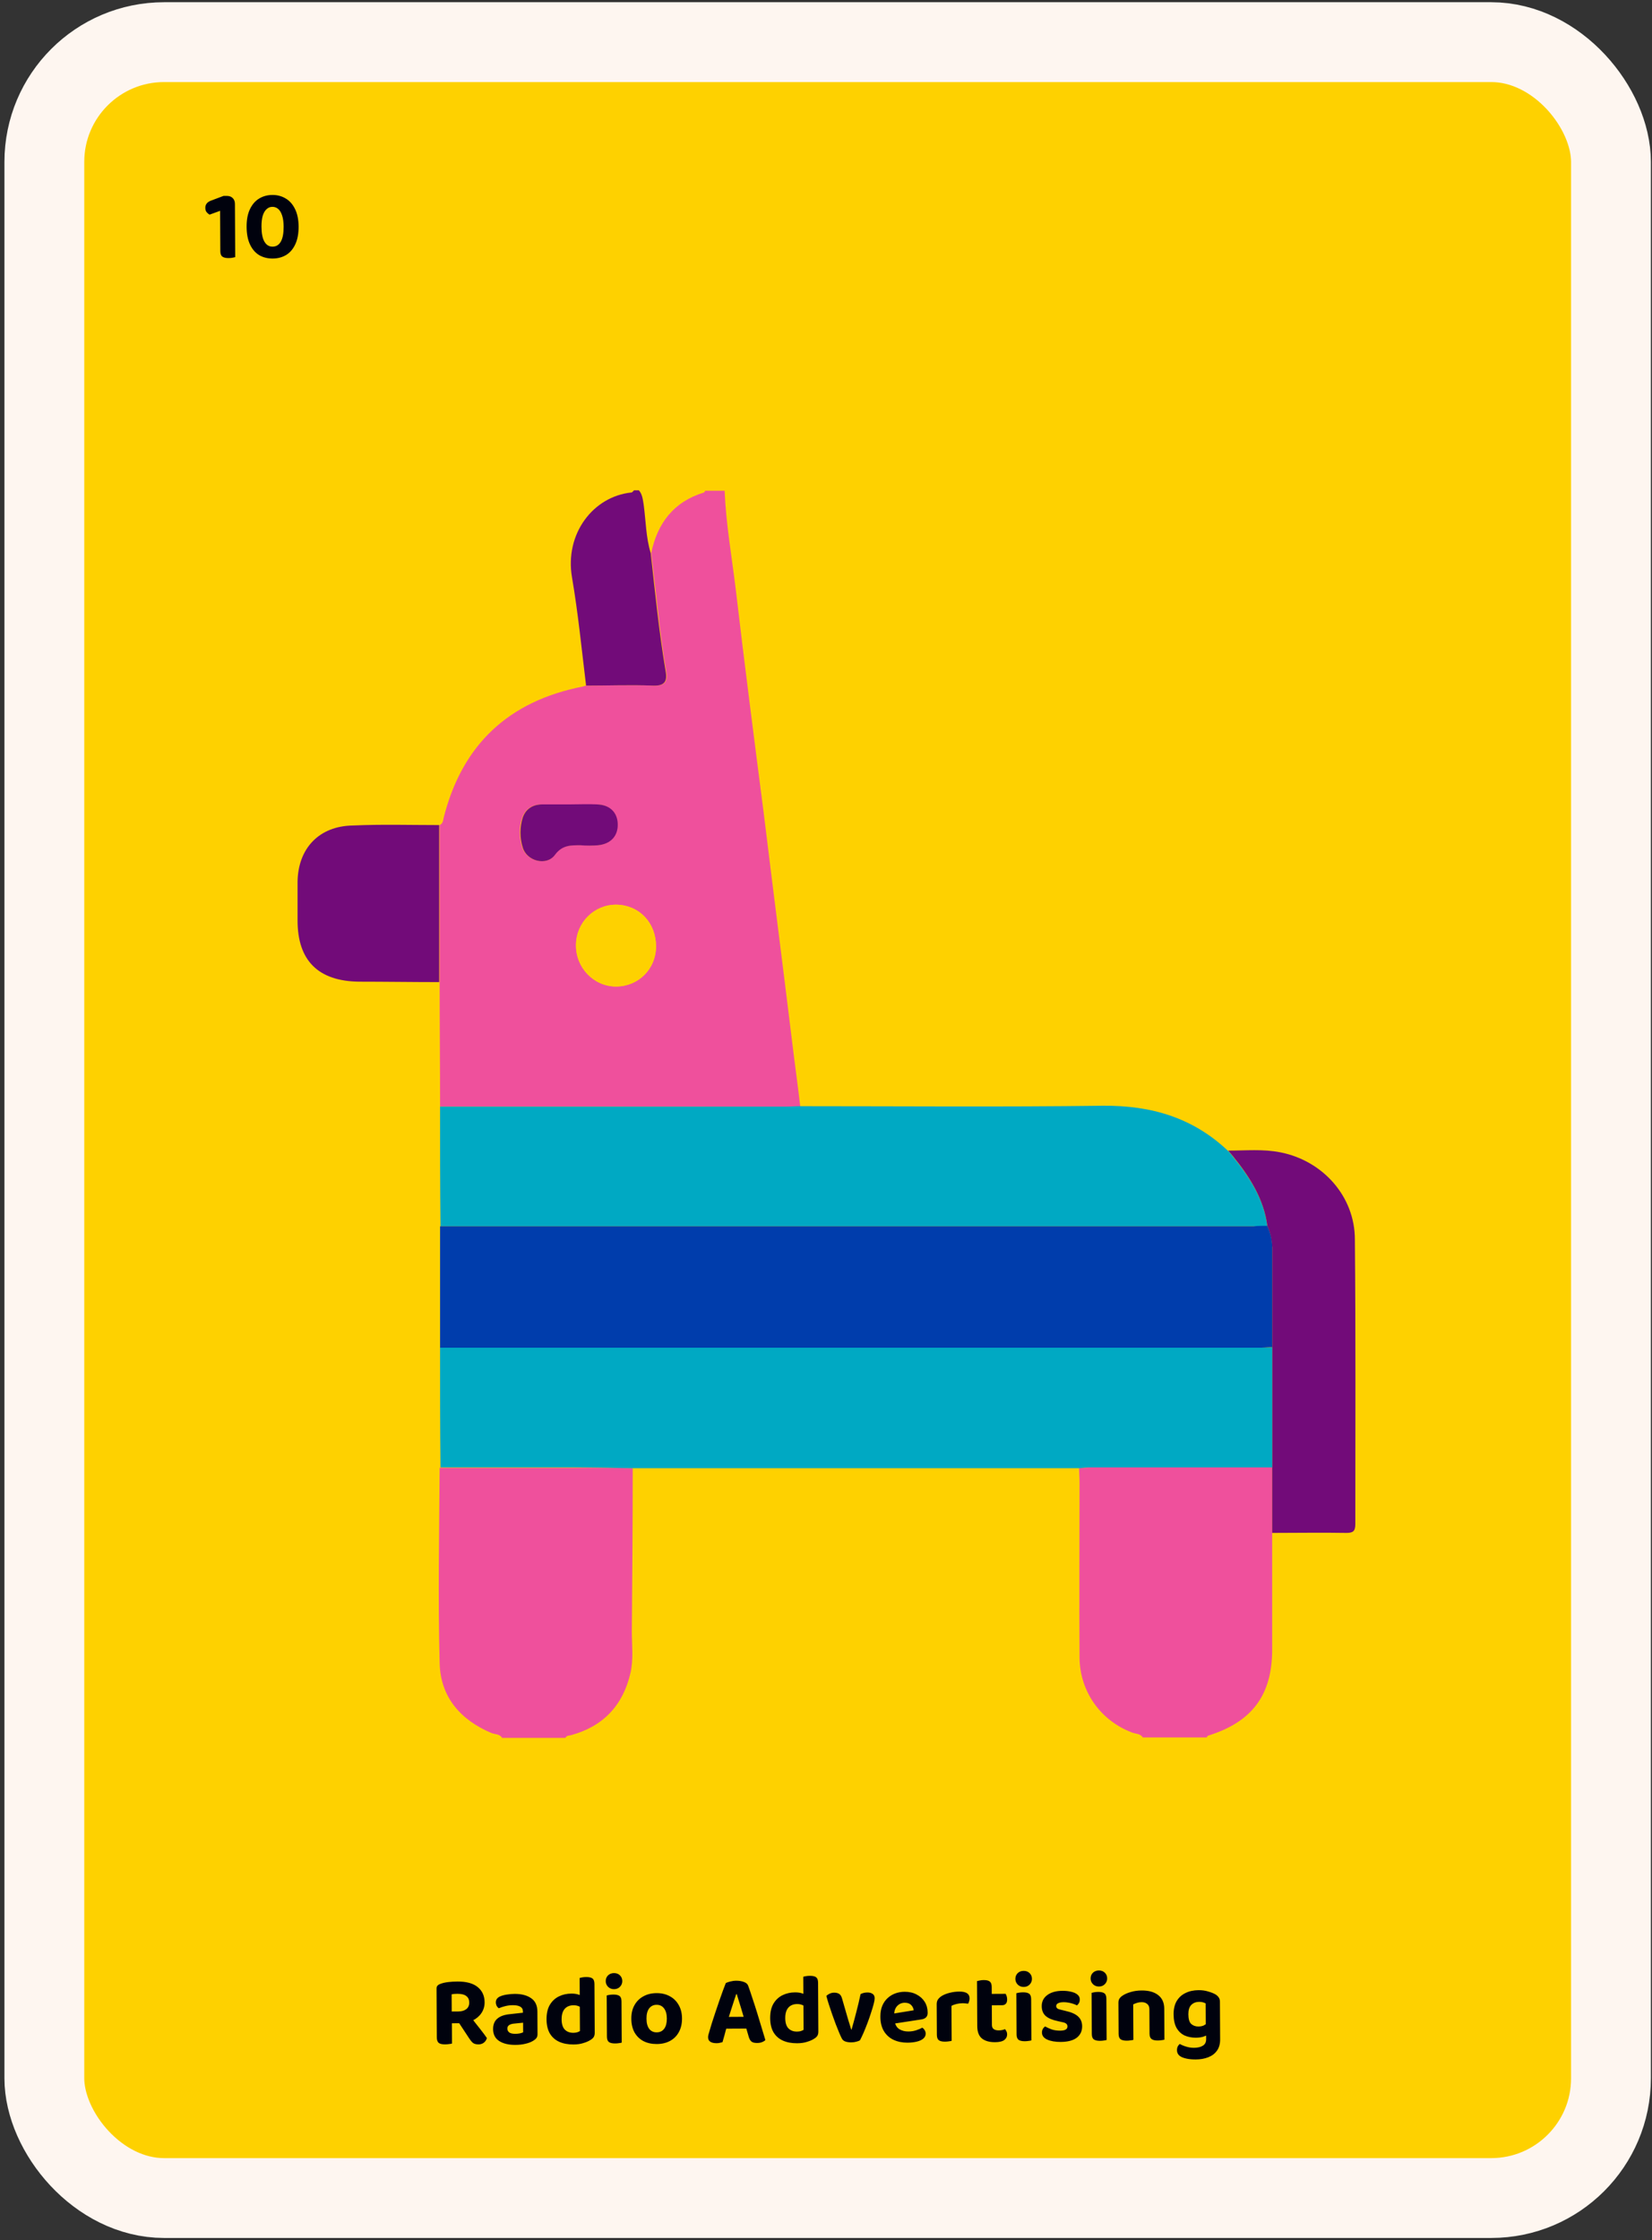 <svg width="298" height="404" viewBox="0 0 298 404" fill="none" xmlns="http://www.w3.org/2000/svg">
<rect x="0" y="0" width="298" height="404" fill="#333333" stroke="none"/>
<rect x="8" y="7.601" width="282.6" height="388.8" rx="21.6" fill="#FED100"/>
<path d="M42.416 43.638L39.734 43.652L39.704 38.018L37.799 38.713C37.619 38.605 37.444 38.456 37.275 38.265C37.118 38.074 37.038 37.811 37.037 37.475C37.033 36.839 37.415 36.393 38.181 36.136L40.319 35.333L40.913 35.33C41.357 35.327 41.712 35.457 41.977 35.72C42.243 35.982 42.377 36.336 42.379 36.78L42.416 43.638ZM39.723 41.654L42.405 41.64L42.431 46.373C42.311 46.41 42.144 46.447 41.928 46.484C41.712 46.521 41.478 46.541 41.226 46.542C40.722 46.545 40.349 46.457 40.109 46.278C39.868 46.099 39.746 45.77 39.743 45.29L39.723 41.654ZM51.163 40.872C51.159 40.08 51.072 39.42 50.901 38.893C50.73 38.354 50.494 37.953 50.192 37.691C49.891 37.429 49.536 37.299 49.128 37.301C48.732 37.303 48.385 37.443 48.086 37.721C47.788 37.986 47.556 38.383 47.391 38.912C47.238 39.441 47.163 40.102 47.168 40.894C47.174 42.094 47.353 42.993 47.704 43.591C48.056 44.189 48.543 44.486 49.167 44.483C49.815 44.479 50.312 44.177 50.656 43.575C51.001 42.973 51.17 42.072 51.163 40.872ZM49.197 46.625C48.273 46.63 47.456 46.424 46.745 46.008C46.047 45.58 45.498 44.941 45.097 44.091C44.696 43.241 44.492 42.18 44.486 40.908C44.479 39.636 44.677 38.579 45.08 37.737C45.484 36.883 46.032 36.244 46.726 35.82C47.432 35.384 48.234 35.164 49.134 35.159C50.022 35.154 50.822 35.366 51.532 35.794C52.242 36.21 52.804 36.843 53.216 37.693C53.641 38.542 53.857 39.597 53.864 40.857C53.87 42.129 53.672 43.192 53.269 44.047C52.877 44.901 52.329 45.546 51.623 45.981C50.918 46.405 50.109 46.62 49.197 46.625Z" fill="#00020D"/>
<path d="M79.385 199.572C79.385 192.114 79.305 184.577 79.305 177.12C79.305 167.678 79.305 158.237 79.305 148.796C79.861 148.558 79.94 148.003 80.019 147.527C83.351 134.278 91.761 126.423 105.169 123.805C105.407 123.726 105.566 123.646 105.804 123.646C109.85 123.646 113.817 123.488 117.863 123.646C119.926 123.726 120.481 122.932 120.164 121.108C118.974 114.047 118.339 106.906 117.466 99.766C118.577 94.371 121.512 90.483 126.987 88.817C127.066 88.817 127.146 88.579 127.225 88.5C128.415 88.5 129.605 88.5 130.716 88.5C130.954 94.45 131.985 100.242 132.699 106.113C134.286 119.679 136.031 133.167 137.777 146.733C139.443 160.379 141.188 173.946 142.854 187.592C143.33 191.559 143.886 195.526 144.362 199.572C143.489 199.572 142.616 199.651 141.744 199.651C120.878 199.572 100.091 199.572 79.385 199.572ZM118.339 170.693C118.339 166.409 115.324 163.236 111.199 163.156C107.232 163.077 103.9 166.33 103.9 170.376C103.82 174.501 107.152 177.913 111.119 177.913C115.166 177.913 118.339 174.739 118.339 170.693ZM102.868 145.067C101.202 145.067 99.536 145.067 97.791 145.067C96.045 145.067 94.776 145.861 94.221 147.447C93.586 149.193 93.665 151.097 94.221 152.842C95.014 155.302 98.584 156.254 100.012 154.191C101.361 152.287 102.948 152.446 104.693 152.446C105.724 152.446 106.756 152.525 107.787 152.446C110.088 152.208 111.437 150.7 111.357 148.558C111.278 146.495 109.929 145.147 107.629 145.067C106.042 145.067 104.455 145.067 102.868 145.067Z" fill="#EF509C"/>
<path d="M206.159 313.34C205.683 312.626 204.889 312.705 204.255 312.467C198.542 310.325 194.814 305.089 194.734 298.98C194.655 288.428 194.734 277.876 194.734 267.404C194.734 266.531 194.655 265.658 194.655 264.786C195.289 264.706 195.924 264.627 196.638 264.627C207.587 264.627 218.535 264.627 229.484 264.627C229.484 268.594 229.484 272.561 229.484 276.528C229.484 283.509 229.484 290.491 229.484 297.473C229.484 305.724 225.834 310.563 217.901 313.023C217.821 313.023 217.742 313.261 217.662 313.34C213.775 313.34 209.967 313.34 206.159 313.34Z" fill="#EF509C"/>
<path d="M114.134 264.786C114.134 274.624 114.055 284.382 113.975 294.22C113.975 296.68 114.293 299.218 113.737 301.678C112.388 307.549 108.818 311.357 102.947 312.944C102.63 313.023 102.233 312.944 101.995 313.42C98.187 313.42 94.379 313.42 90.571 313.42C90.174 312.706 89.302 312.785 88.667 312.547C83.034 310.167 79.464 306.041 79.305 299.932C78.988 288.19 79.226 276.449 79.305 264.707C87.239 264.707 95.172 264.707 103.106 264.707C106.835 264.627 110.484 264.707 114.134 264.786Z" fill="#EF509C"/>
<path d="M117.384 99.765C118.177 106.905 118.891 114.046 120.081 121.107C120.399 122.932 119.844 123.725 117.781 123.646C113.735 123.487 109.768 123.646 105.721 123.646C104.928 117.14 104.293 110.634 103.183 104.129C101.834 96.274 106.991 89.531 113.893 88.817C114.052 88.817 114.211 88.579 114.369 88.42C114.687 88.42 114.925 88.42 115.242 88.42C115.877 89.134 115.956 90.086 116.115 91.038C116.511 93.974 116.511 96.909 117.384 99.765Z" fill="#720B79"/>
<path d="M79.382 199.573C100.169 199.573 120.876 199.573 141.662 199.573C142.535 199.573 143.407 199.494 144.28 199.494C162.528 199.494 180.696 199.652 198.943 199.414C207.671 199.335 215.208 201.556 221.555 207.586C221.872 207.903 222.11 208.221 222.427 208.617C225.442 212.346 227.981 216.234 228.615 221.153C227.822 221.153 227.029 221.153 226.235 221.153C177.284 221.153 128.333 221.153 79.462 221.153C79.382 213.933 79.382 206.713 79.382 199.573Z" fill="#00A9C3"/>
<path d="M228.615 221.072C227.98 216.232 225.442 212.265 222.427 208.537C222.189 208.219 221.872 207.902 221.554 207.505C224.728 207.505 227.822 207.188 230.995 207.822C238.612 209.33 244.403 215.756 244.403 223.531C244.562 240.668 244.482 257.805 244.482 274.862C244.482 276.132 244.086 276.449 242.896 276.449C238.453 276.37 234.01 276.449 229.488 276.449C229.488 272.482 229.488 268.515 229.488 264.549C229.488 257.329 229.488 250.109 229.488 242.889C229.488 236.939 229.488 230.91 229.488 224.959C229.409 223.69 229.17 222.341 228.615 221.072Z" fill="#720B79"/>
<path d="M228.615 221.072C229.171 222.342 229.488 223.69 229.488 225.039C229.488 230.989 229.488 237.019 229.488 242.969C228.854 242.969 228.14 243.049 227.505 243.049C178.157 243.049 128.809 243.049 79.382 243.049C79.382 235.75 79.382 228.451 79.382 221.152C128.333 221.152 177.284 221.152 226.156 221.152C226.949 221.072 227.743 221.072 228.615 221.072Z" fill="#003DAC"/>
<path d="M79.382 243.048C128.73 243.048 178.078 243.048 227.505 243.048C228.14 243.048 228.854 243.048 229.488 242.969C229.488 250.188 229.488 257.408 229.488 264.628C218.54 264.628 207.591 264.628 196.643 264.628C196.008 264.628 195.373 264.707 194.659 264.786C167.843 264.786 141.027 264.786 114.211 264.786C110.562 264.707 106.912 264.628 103.263 264.628C95.329 264.628 87.395 264.628 79.462 264.628C79.382 257.408 79.382 250.268 79.382 243.048Z" fill="#00A9C3"/>
<path d="M79.223 148.794C79.223 158.235 79.223 167.676 79.223 177.117C74.383 177.117 69.544 177.038 64.783 177.038C57.405 176.959 53.676 173.23 53.676 166.01C53.676 163.709 53.676 161.329 53.676 159.028C53.756 152.999 57.564 148.953 63.673 148.873C68.83 148.635 74.066 148.794 79.223 148.794Z" fill="#720B79"/>
<path d="M118.339 170.691C118.339 174.738 115.165 177.911 111.119 177.911C107.073 177.911 103.82 174.5 103.899 170.374C103.979 166.407 107.232 163.154 111.198 163.154C115.324 163.234 118.339 166.407 118.339 170.691Z" fill="#FED100"/>
<path d="M102.864 145.065C104.451 145.065 106.117 144.985 107.704 145.065C110.005 145.144 111.353 146.493 111.433 148.555C111.512 150.777 110.163 152.205 107.863 152.443C106.831 152.522 105.8 152.522 104.768 152.443C102.944 152.443 101.436 152.364 100.087 154.188C98.58 156.251 95.01 155.299 94.296 152.84C93.741 151.094 93.741 149.19 94.296 147.445C94.851 145.858 96.121 145.065 97.866 145.065C99.453 145.065 101.119 145.065 102.864 145.065Z" fill="#720B79"/>
<path d="M81.486 362.762L82.656 362.755C83.256 362.752 83.736 362.617 84.094 362.351C84.465 362.073 84.648 361.67 84.646 361.142C84.643 360.626 84.467 360.237 84.117 359.975C83.768 359.701 83.233 359.566 82.513 359.57C82.309 359.571 82.123 359.578 81.955 359.591C81.787 359.604 81.625 359.629 81.469 359.666L81.486 362.762ZM82.92 364.878L78.78 364.9L78.746 358.618C78.745 358.39 78.81 358.21 78.941 358.077C79.072 357.945 79.246 357.842 79.461 357.769C79.856 357.622 80.318 357.518 80.846 357.455C81.385 357.392 81.943 357.359 82.519 357.356C84.139 357.347 85.359 357.683 86.178 358.362C86.998 359.03 87.411 359.945 87.418 361.109C87.421 361.829 87.227 362.478 86.834 363.057C86.453 363.623 85.921 364.07 85.239 364.397C84.569 364.713 83.796 364.873 82.92 364.878ZM82.412 364.233L84.857 363.643C85.135 364.026 85.419 364.402 85.709 364.773C86.011 365.143 86.295 365.502 86.561 365.848C86.839 366.195 87.087 366.517 87.305 366.816C87.522 367.103 87.697 367.348 87.831 367.551C87.725 367.912 87.534 368.195 87.259 368.4C86.984 368.594 86.673 368.692 86.325 368.693C85.881 368.696 85.538 368.602 85.297 368.411C85.068 368.208 84.851 367.945 84.645 367.623L82.412 364.233ZM78.774 363.874L81.51 363.86L81.536 368.539C81.428 368.576 81.254 368.607 81.014 368.632C80.775 368.67 80.529 368.689 80.277 368.69C79.737 368.693 79.352 368.599 79.123 368.409C78.906 368.218 78.796 367.882 78.794 367.402L78.774 363.874ZM92.966 366.785C93.242 366.784 93.512 366.758 93.775 366.709C94.051 366.647 94.249 366.58 94.368 366.508L94.359 364.78L92.848 364.932C92.44 364.958 92.116 365.044 91.877 365.189C91.638 365.334 91.519 365.551 91.52 365.839C91.522 366.127 91.637 366.36 91.866 366.539C92.095 366.706 92.462 366.788 92.966 366.785ZM92.819 359.586C94.067 359.579 95.064 359.838 95.811 360.362C96.558 360.874 96.934 361.676 96.94 362.768L96.962 366.854C96.964 367.154 96.887 367.4 96.732 367.593C96.577 367.774 96.38 367.931 96.141 368.064C95.782 368.282 95.333 368.452 94.793 368.575C94.266 368.71 93.661 368.78 92.977 368.783C91.753 368.79 90.773 368.555 90.039 368.079C89.316 367.603 88.952 366.891 88.947 365.943C88.943 365.127 89.191 364.502 89.693 364.067C90.194 363.62 90.943 363.346 91.938 363.245L94.331 362.98L94.33 362.764C94.328 362.356 94.164 362.063 93.839 361.884C93.526 361.706 93.076 361.619 92.488 361.622C92.032 361.624 91.582 361.681 91.138 361.791C90.707 361.901 90.318 362.03 89.971 362.175C89.826 362.08 89.699 361.937 89.59 361.746C89.493 361.542 89.444 361.332 89.443 361.116C89.44 360.612 89.714 360.245 90.265 360.014C90.612 359.868 91.013 359.764 91.469 359.701C91.937 359.627 92.387 359.588 92.819 359.586ZM104.613 366.29L104.583 360.872L107.247 360.858L107.279 366.617C107.28 366.905 107.222 367.152 107.103 367.356C106.984 367.549 106.793 367.724 106.53 367.882C106.207 368.099 105.782 368.288 105.255 368.446C104.739 368.617 104.14 368.705 103.456 368.708C102.46 368.714 101.595 368.55 100.861 368.218C100.139 367.886 99.579 367.385 99.179 366.715C98.791 366.034 98.595 365.189 98.589 364.181C98.584 363.125 98.777 362.26 99.169 361.585C99.573 360.899 100.117 360.386 100.799 360.047C101.481 359.707 102.236 359.535 103.064 359.53C103.496 359.528 103.88 359.574 104.217 359.668C104.553 359.762 104.83 359.875 105.047 360.005L105.059 362.201C104.89 362.058 104.667 361.928 104.39 361.809C104.114 361.691 103.795 361.632 103.436 361.634C103.016 361.637 102.644 361.729 102.321 361.91C101.998 362.092 101.747 362.369 101.569 362.742C101.392 363.115 101.304 363.59 101.307 364.166C101.312 365.006 101.501 365.623 101.875 366.017C102.261 366.411 102.779 366.606 103.427 366.602C103.691 366.601 103.924 366.57 104.128 366.509C104.332 366.435 104.493 366.363 104.613 366.29ZM107.25 361.38L104.586 361.412L104.561 356.714C104.669 356.677 104.83 356.641 105.046 356.603C105.262 356.566 105.496 356.547 105.748 356.546C106.276 356.543 106.654 356.631 106.883 356.809C107.112 356.988 107.228 357.318 107.231 357.798L107.25 361.38ZM109.265 357.283C109.262 356.875 109.399 356.532 109.673 356.254C109.96 355.977 110.319 355.837 110.751 355.834C111.195 355.832 111.555 355.968 111.833 356.243C112.11 356.517 112.25 356.858 112.253 357.266C112.255 357.662 112.119 358.005 111.844 358.295C111.57 358.584 111.21 358.73 110.767 358.732C110.335 358.735 109.974 358.593 109.684 358.306C109.407 358.02 109.267 357.679 109.265 357.283ZM109.461 363.654L112.125 363.639L112.151 368.373C112.043 368.41 111.881 368.44 111.665 368.466C111.45 368.503 111.216 368.522 110.964 368.523C110.448 368.526 110.069 368.438 109.828 368.26C109.599 368.081 109.484 367.757 109.481 367.289L109.461 363.654ZM112.133 365.025L109.469 365.04L109.441 359.874C109.548 359.837 109.71 359.8 109.926 359.763C110.154 359.726 110.394 359.706 110.646 359.705C111.162 359.702 111.534 359.79 111.763 359.969C111.992 360.136 112.108 360.465 112.111 360.957L112.133 365.025ZM123.026 364.012C123.031 364.948 122.843 365.765 122.463 366.463C122.095 367.149 121.57 367.68 120.888 368.055C120.206 368.431 119.403 368.622 118.479 368.627C117.567 368.632 116.762 368.456 116.064 368.1C115.378 367.731 114.841 367.206 114.453 366.524C114.077 365.83 113.887 365.009 113.882 364.062C113.877 363.114 114.064 362.302 114.445 361.628C114.825 360.942 115.356 360.411 116.038 360.036C116.732 359.648 117.529 359.452 118.429 359.447C119.341 359.442 120.14 359.629 120.826 360.01C121.512 360.378 122.049 360.909 122.437 361.603C122.824 362.285 123.021 363.088 123.026 364.012ZM118.44 361.553C117.876 361.556 117.427 361.774 117.094 362.208C116.772 362.642 116.613 363.255 116.618 364.047C116.622 364.851 116.788 365.468 117.114 365.898C117.44 366.316 117.891 366.524 118.467 366.521C119.043 366.517 119.492 366.299 119.814 365.865C120.135 365.432 120.294 364.819 120.29 364.027C120.285 363.247 120.12 362.642 119.794 362.211C119.467 361.769 119.016 361.55 118.44 361.553ZM132.908 359.638L132.8 359.639C132.682 360.023 132.54 360.45 132.375 360.919C132.221 361.388 132.062 361.881 131.897 362.398C131.732 362.902 131.572 363.407 131.419 363.912L131.104 365.534C131.033 365.762 130.962 366.003 130.892 366.255C130.833 366.507 130.768 366.754 130.698 366.994C130.627 367.235 130.562 367.463 130.504 367.679C130.445 367.896 130.386 368.1 130.327 368.292C130.195 368.329 130.045 368.366 129.877 368.403C129.71 368.452 129.512 368.477 129.284 368.478C128.78 368.481 128.395 368.393 128.13 368.214C127.865 368.036 127.732 367.772 127.73 367.424C127.729 367.28 127.746 367.13 127.782 366.974C127.829 366.818 127.882 366.637 127.941 366.433C128.047 366.037 128.194 365.538 128.383 364.937C128.583 364.336 128.796 363.686 129.02 362.989C129.256 362.28 129.492 361.583 129.729 360.897C129.977 360.212 130.201 359.581 130.402 359.004C130.615 358.426 130.787 357.976 130.917 357.651C131.084 357.542 131.348 357.444 131.707 357.358C132.079 357.26 132.445 357.21 132.805 357.209C133.321 357.206 133.783 357.281 134.192 357.435C134.601 357.577 134.86 357.809 134.97 358.133C135.201 358.768 135.451 359.504 135.72 360.343C136 361.169 136.281 362.038 136.562 362.948C136.843 363.859 137.112 364.745 137.368 365.608C137.637 366.458 137.869 367.225 138.065 367.908C137.934 368.053 137.742 368.174 137.491 368.271C137.239 368.381 136.94 368.436 136.592 368.438C136.1 368.441 135.751 368.353 135.546 368.174C135.341 367.995 135.184 367.726 135.074 367.366L134.487 365.353L134.173 363.825C134.026 363.286 133.873 362.765 133.714 362.262C133.555 361.759 133.409 361.285 133.274 360.842C133.14 360.387 133.018 359.985 132.908 359.638ZM129.9 365.864L130.95 363.735L135.162 363.712L135.534 365.834L129.9 365.864ZM144.954 366.071L144.925 360.653L147.589 360.638L147.62 366.398C147.621 366.686 147.563 366.932 147.444 367.137C147.325 367.33 147.134 367.505 146.871 367.662C146.548 367.88 146.123 368.068 145.596 368.227C145.081 368.398 144.481 368.485 143.797 368.489C142.801 368.494 141.936 368.331 141.202 367.999C140.481 367.667 139.92 367.166 139.52 366.496C139.133 365.814 138.936 364.969 138.93 363.961C138.925 362.905 139.118 362.04 139.51 361.366C139.915 360.68 140.458 360.167 141.14 359.827C141.822 359.488 142.577 359.315 143.405 359.311C143.837 359.309 144.222 359.354 144.558 359.449C144.895 359.543 145.171 359.655 145.388 359.786L145.4 361.982C145.231 361.839 145.008 361.708 144.732 361.59C144.455 361.471 144.137 361.413 143.777 361.415C143.357 361.417 142.985 361.509 142.662 361.691C142.339 361.873 142.089 362.15 141.911 362.523C141.733 362.896 141.645 363.371 141.648 363.947C141.653 364.787 141.842 365.403 142.217 365.797C142.603 366.191 143.12 366.387 143.768 366.383C144.032 366.382 144.266 366.35 144.469 366.289C144.673 366.216 144.834 366.143 144.954 366.071ZM147.591 361.16L144.928 361.193L144.902 356.495C145.01 356.458 145.172 356.421 145.387 356.384C145.603 356.347 145.837 356.328 146.089 356.326C146.617 356.323 146.996 356.411 147.225 356.59C147.453 356.769 147.569 357.098 147.572 357.578L147.591 361.16ZM156.476 359.33C156.848 359.328 157.155 359.41 157.396 359.577C157.648 359.731 157.776 360.001 157.778 360.385C157.779 360.601 157.721 360.937 157.603 361.394C157.486 361.85 157.327 362.379 157.126 362.98C156.937 363.581 156.725 364.195 156.488 364.82C156.251 365.445 156.015 366.034 155.778 366.588C155.541 367.129 155.327 367.58 155.137 367.941C155.006 368.038 154.796 368.123 154.508 368.197C154.221 368.282 153.903 368.326 153.555 368.328C153.147 368.33 152.793 368.278 152.492 368.172C152.204 368.065 151.999 367.898 151.878 367.671C151.744 367.42 151.58 367.067 151.386 366.612C151.191 366.157 150.984 365.642 150.765 365.067C150.546 364.48 150.327 363.875 150.107 363.253C149.888 362.63 149.687 362.031 149.504 361.456C149.321 360.881 149.174 360.378 149.063 359.946C149.219 359.789 149.416 359.656 149.655 359.547C149.907 359.426 150.176 359.364 150.464 359.363C150.836 359.361 151.143 359.437 151.384 359.592C151.624 359.746 151.8 360.039 151.91 360.471L152.736 363.328C152.834 363.664 152.932 363.999 153.029 364.335C153.139 364.67 153.237 364.982 153.322 365.269C153.408 365.557 153.481 365.802 153.542 366.006L153.614 366.005C153.897 365.032 154.18 363.992 154.462 362.887C154.755 361.769 155.014 360.682 155.236 359.625C155.595 359.431 156.008 359.332 156.476 359.33ZM160.474 365.068L160.356 363.269L164.816 362.543C164.79 362.207 164.644 361.895 164.379 361.609C164.113 361.322 163.723 361.18 163.207 361.183C162.667 361.186 162.218 361.375 161.86 361.749C161.502 362.111 161.312 362.628 161.292 363.3L161.389 364.541C161.5 365.201 161.785 365.673 162.243 365.959C162.7 366.232 163.241 366.367 163.865 366.364C164.369 366.361 164.842 366.286 165.286 366.14C165.729 365.994 166.088 365.842 166.363 365.684C166.544 365.791 166.689 365.94 166.798 366.132C166.919 366.323 166.98 366.527 166.981 366.743C166.983 367.103 166.84 367.404 166.554 367.645C166.279 367.887 165.89 368.069 165.387 368.192C164.895 368.314 164.332 368.377 163.696 368.381C162.772 368.386 161.937 368.216 161.191 367.872C160.457 367.528 159.878 367.009 159.454 366.316C159.031 365.622 158.816 364.753 158.81 363.709C158.806 362.941 158.922 362.275 159.159 361.709C159.408 361.144 159.736 360.68 160.142 360.318C160.56 359.944 161.026 359.665 161.541 359.482C162.068 359.299 162.614 359.206 163.178 359.203C164.006 359.199 164.727 359.363 165.341 359.696C165.966 360.016 166.455 360.458 166.806 361.02C167.157 361.582 167.334 362.235 167.338 362.979C167.34 363.351 167.24 363.633 167.037 363.826C166.834 364.02 166.553 364.141 166.193 364.191L160.474 365.068ZM171.634 361.749L171.646 363.999L168.982 364.014L168.968 361.44C168.966 361.104 169.043 360.822 169.197 360.593C169.364 360.352 169.591 360.141 169.878 359.959C170.273 359.717 170.746 359.528 171.297 359.393C171.86 359.246 172.448 359.171 173.06 359.168C174.284 359.161 174.898 359.566 174.902 360.382C174.903 360.574 174.874 360.754 174.815 360.922C174.768 361.09 174.709 361.235 174.638 361.355C174.517 361.332 174.367 361.315 174.187 361.304C174.019 361.28 173.833 361.269 173.629 361.271C173.269 361.273 172.909 361.317 172.55 361.402C172.19 361.488 171.885 361.604 171.634 361.749ZM168.978 363.33L171.642 363.369L171.668 368.049C171.548 368.086 171.38 368.117 171.164 368.142C170.949 368.179 170.715 368.199 170.463 368.2C169.959 368.203 169.586 368.115 169.345 367.936C169.116 367.757 169.001 367.434 168.998 366.966L168.978 363.33ZM176.273 363.29L178.919 363.276L178.93 365.202C178.932 365.538 179.041 365.783 179.258 365.938C179.475 366.093 179.781 366.169 180.177 366.167C180.357 366.166 180.549 366.147 180.753 366.11C180.969 366.061 181.148 366.006 181.292 365.945C181.389 366.052 181.473 366.184 181.546 366.34C181.631 366.495 181.674 366.675 181.675 366.879C181.677 367.287 181.511 367.624 181.177 367.89C180.842 368.155 180.279 368.291 179.487 368.295C178.479 368.3 177.691 368.077 177.125 367.624C176.571 367.171 176.291 366.428 176.285 365.396L176.273 363.29ZM177.957 361.643L177.945 359.591L181.401 359.572C181.462 359.668 181.523 359.806 181.584 359.985C181.645 360.165 181.676 360.363 181.677 360.579C181.679 360.939 181.596 361.203 181.429 361.372C181.274 361.541 181.058 361.626 180.782 361.628L177.957 361.643ZM178.922 363.726L176.276 363.74L176.241 357.278C176.361 357.242 176.528 357.205 176.744 357.168C176.96 357.118 177.188 357.093 177.428 357.092C177.944 357.089 178.316 357.177 178.545 357.356C178.774 357.535 178.89 357.864 178.893 358.344L178.922 363.726ZM183.162 356.881C183.16 356.473 183.296 356.13 183.57 355.852C183.857 355.575 184.216 355.435 184.648 355.433C185.092 355.43 185.453 355.566 185.73 355.841C186.008 356.115 186.148 356.456 186.15 356.864C186.152 357.26 186.016 357.603 185.741 357.893C185.467 358.182 185.108 358.328 184.664 358.331C184.232 358.333 183.871 358.191 183.582 357.904C183.304 357.618 183.164 357.277 183.162 356.881ZM183.359 363.252L186.023 363.237L186.048 367.971C185.94 368.008 185.779 368.039 185.563 368.064C185.347 368.101 185.113 368.12 184.861 368.122C184.345 368.124 183.967 368.036 183.726 367.858C183.497 367.679 183.381 367.356 183.378 366.888L183.359 363.252ZM186.03 364.623L183.366 364.638L183.338 359.472C183.446 359.435 183.608 359.398 183.823 359.361C184.051 359.324 184.291 359.305 184.543 359.303C185.059 359.3 185.432 359.388 185.661 359.567C185.889 359.734 186.005 360.063 186.008 360.555L186.03 364.623ZM195.205 365.419C195.21 366.295 194.883 366.987 194.226 367.495C193.569 367.99 192.61 368.241 191.35 368.248C190.366 368.254 189.555 368.114 188.918 367.83C188.28 367.545 187.96 367.121 187.957 366.557C187.956 366.305 188.008 366.088 188.115 365.908C188.222 365.715 188.36 365.565 188.527 365.456C188.864 365.646 189.255 365.824 189.7 365.989C190.157 366.143 190.673 366.218 191.249 366.215C192.125 366.21 192.562 365.956 192.559 365.452C192.558 365.236 192.479 365.068 192.322 364.949C192.166 364.818 191.907 364.723 191.547 364.665L190.79 364.489C189.829 364.291 189.107 363.982 188.625 363.565C188.154 363.136 187.917 362.549 187.913 361.805C187.909 360.965 188.241 360.297 188.91 359.801C189.591 359.294 190.508 359.037 191.66 359.031C192.236 359.027 192.758 359.085 193.227 359.202C193.708 359.307 194.087 359.479 194.364 359.718C194.641 359.944 194.781 360.232 194.783 360.58C194.784 360.82 194.737 361.03 194.642 361.21C194.547 361.391 194.422 361.542 194.266 361.662C194.134 361.579 193.929 361.49 193.653 361.396C193.388 361.301 193.094 361.225 192.77 361.167C192.457 361.108 192.163 361.08 191.887 361.081C191.455 361.084 191.12 361.145 190.88 361.267C190.641 361.376 190.522 361.551 190.523 361.791C190.524 361.947 190.591 362.084 190.723 362.204C190.868 362.311 191.114 362.4 191.463 362.47L192.184 362.646C193.253 362.88 194.023 363.224 194.493 363.677C194.964 364.119 195.201 364.699 195.205 365.419ZM196.732 356.807C196.73 356.399 196.866 356.056 197.14 355.779C197.427 355.501 197.786 355.361 198.218 355.359C198.662 355.356 199.023 355.492 199.3 355.767C199.578 356.041 199.718 356.383 199.72 356.791C199.722 357.187 199.586 357.529 199.312 357.819C199.037 358.108 198.678 358.254 198.234 358.257C197.802 358.259 197.441 358.117 197.152 357.831C196.874 357.544 196.734 357.203 196.732 356.807ZM196.929 363.178L199.593 363.163L199.618 367.897C199.511 367.934 199.349 367.965 199.133 367.99C198.917 368.027 198.683 368.046 198.431 368.048C197.915 368.051 197.537 367.963 197.296 367.784C197.067 367.605 196.951 367.282 196.948 366.814L196.929 363.178ZM199.6 364.549L196.936 364.564L196.908 359.398C197.016 359.361 197.178 359.325 197.394 359.287C197.621 359.25 197.861 359.231 198.113 359.229C198.629 359.227 199.002 359.315 199.231 359.493C199.46 359.66 199.575 359.99 199.578 360.481L199.6 364.549ZM210.018 362.261L210.027 363.953L207.345 363.967L207.337 362.365C207.334 361.921 207.201 361.598 206.935 361.396C206.682 361.181 206.346 361.075 205.926 361.077C205.626 361.079 205.35 361.122 205.098 361.207C204.847 361.281 204.619 361.372 204.416 361.481L204.429 363.983L201.766 363.998L201.75 361.19C201.749 360.89 201.807 360.643 201.926 360.451C202.057 360.246 202.242 360.065 202.481 359.908C202.864 359.642 203.355 359.423 203.954 359.252C204.553 359.068 205.212 358.975 205.932 358.971C207.228 358.964 208.232 359.246 208.943 359.819C209.654 360.379 210.012 361.193 210.018 362.261ZM201.761 363.17L204.425 363.155L204.451 367.871C204.331 367.908 204.163 367.939 203.947 367.964C203.731 368.001 203.497 368.02 203.245 368.022C202.741 368.024 202.369 367.936 202.128 367.758C201.899 367.579 201.783 367.256 201.781 366.788L201.761 363.17ZM207.341 363.139L210.023 363.125L210.049 367.841C209.929 367.877 209.761 367.908 209.545 367.933C209.329 367.971 209.095 367.99 208.843 367.991C208.339 367.994 207.967 367.906 207.726 367.727C207.485 367.549 207.363 367.225 207.361 366.757L207.341 363.139ZM215.702 367.486C214.994 367.49 214.334 367.361 213.72 367.101C213.119 366.828 212.63 366.381 212.255 365.759C211.891 365.125 211.707 364.298 211.701 363.278C211.696 362.33 211.878 361.537 212.246 360.899C212.627 360.249 213.158 359.76 213.84 359.432C214.523 359.092 215.314 358.92 216.214 358.915C216.862 358.911 217.462 358.998 218.015 359.175C218.58 359.34 219.019 359.524 219.332 359.726C219.549 359.869 219.724 360.042 219.857 360.245C219.99 360.437 220.057 360.682 220.059 360.982L220.09 366.634L217.516 366.648L217.487 361.302C217.354 361.231 217.192 361.166 217 361.107C216.819 361.048 216.591 361.019 216.315 361.02C215.739 361.024 215.266 361.206 214.896 361.568C214.538 361.93 214.361 362.495 214.365 363.263C214.37 364.103 214.541 364.684 214.879 365.006C215.228 365.316 215.661 365.47 216.177 365.467C216.573 365.465 216.903 365.397 217.166 365.264C217.429 365.118 217.657 364.961 217.848 364.792L217.931 366.916C217.68 367.073 217.375 367.207 217.015 367.317C216.656 367.427 216.218 367.483 215.702 367.486ZM217.576 367.728L217.566 366.054L220.086 366.04L220.096 367.786C220.1 368.626 219.906 369.311 219.513 369.841C219.132 370.371 218.606 370.764 217.935 371.02C217.277 371.275 216.534 371.405 215.706 371.41C215.082 371.413 214.523 371.362 214.031 371.257C213.55 371.152 213.183 371.016 212.93 370.849C212.521 370.587 212.315 370.216 212.312 369.736C212.311 369.484 212.358 369.256 212.453 369.052C212.56 368.859 212.685 368.714 212.828 368.618C213.153 368.808 213.538 368.968 213.983 369.097C214.428 369.239 214.896 369.308 215.388 369.306C216.06 369.302 216.593 369.173 216.988 368.919C217.383 368.677 217.579 368.28 217.576 367.728Z" fill="#00020D"/>
<rect x="8" y="7.601" width="282.6" height="388.8" rx="21.6" stroke="#FEF6F0" stroke-width="14.4" stroke-linejoin="round"/>
</svg>

